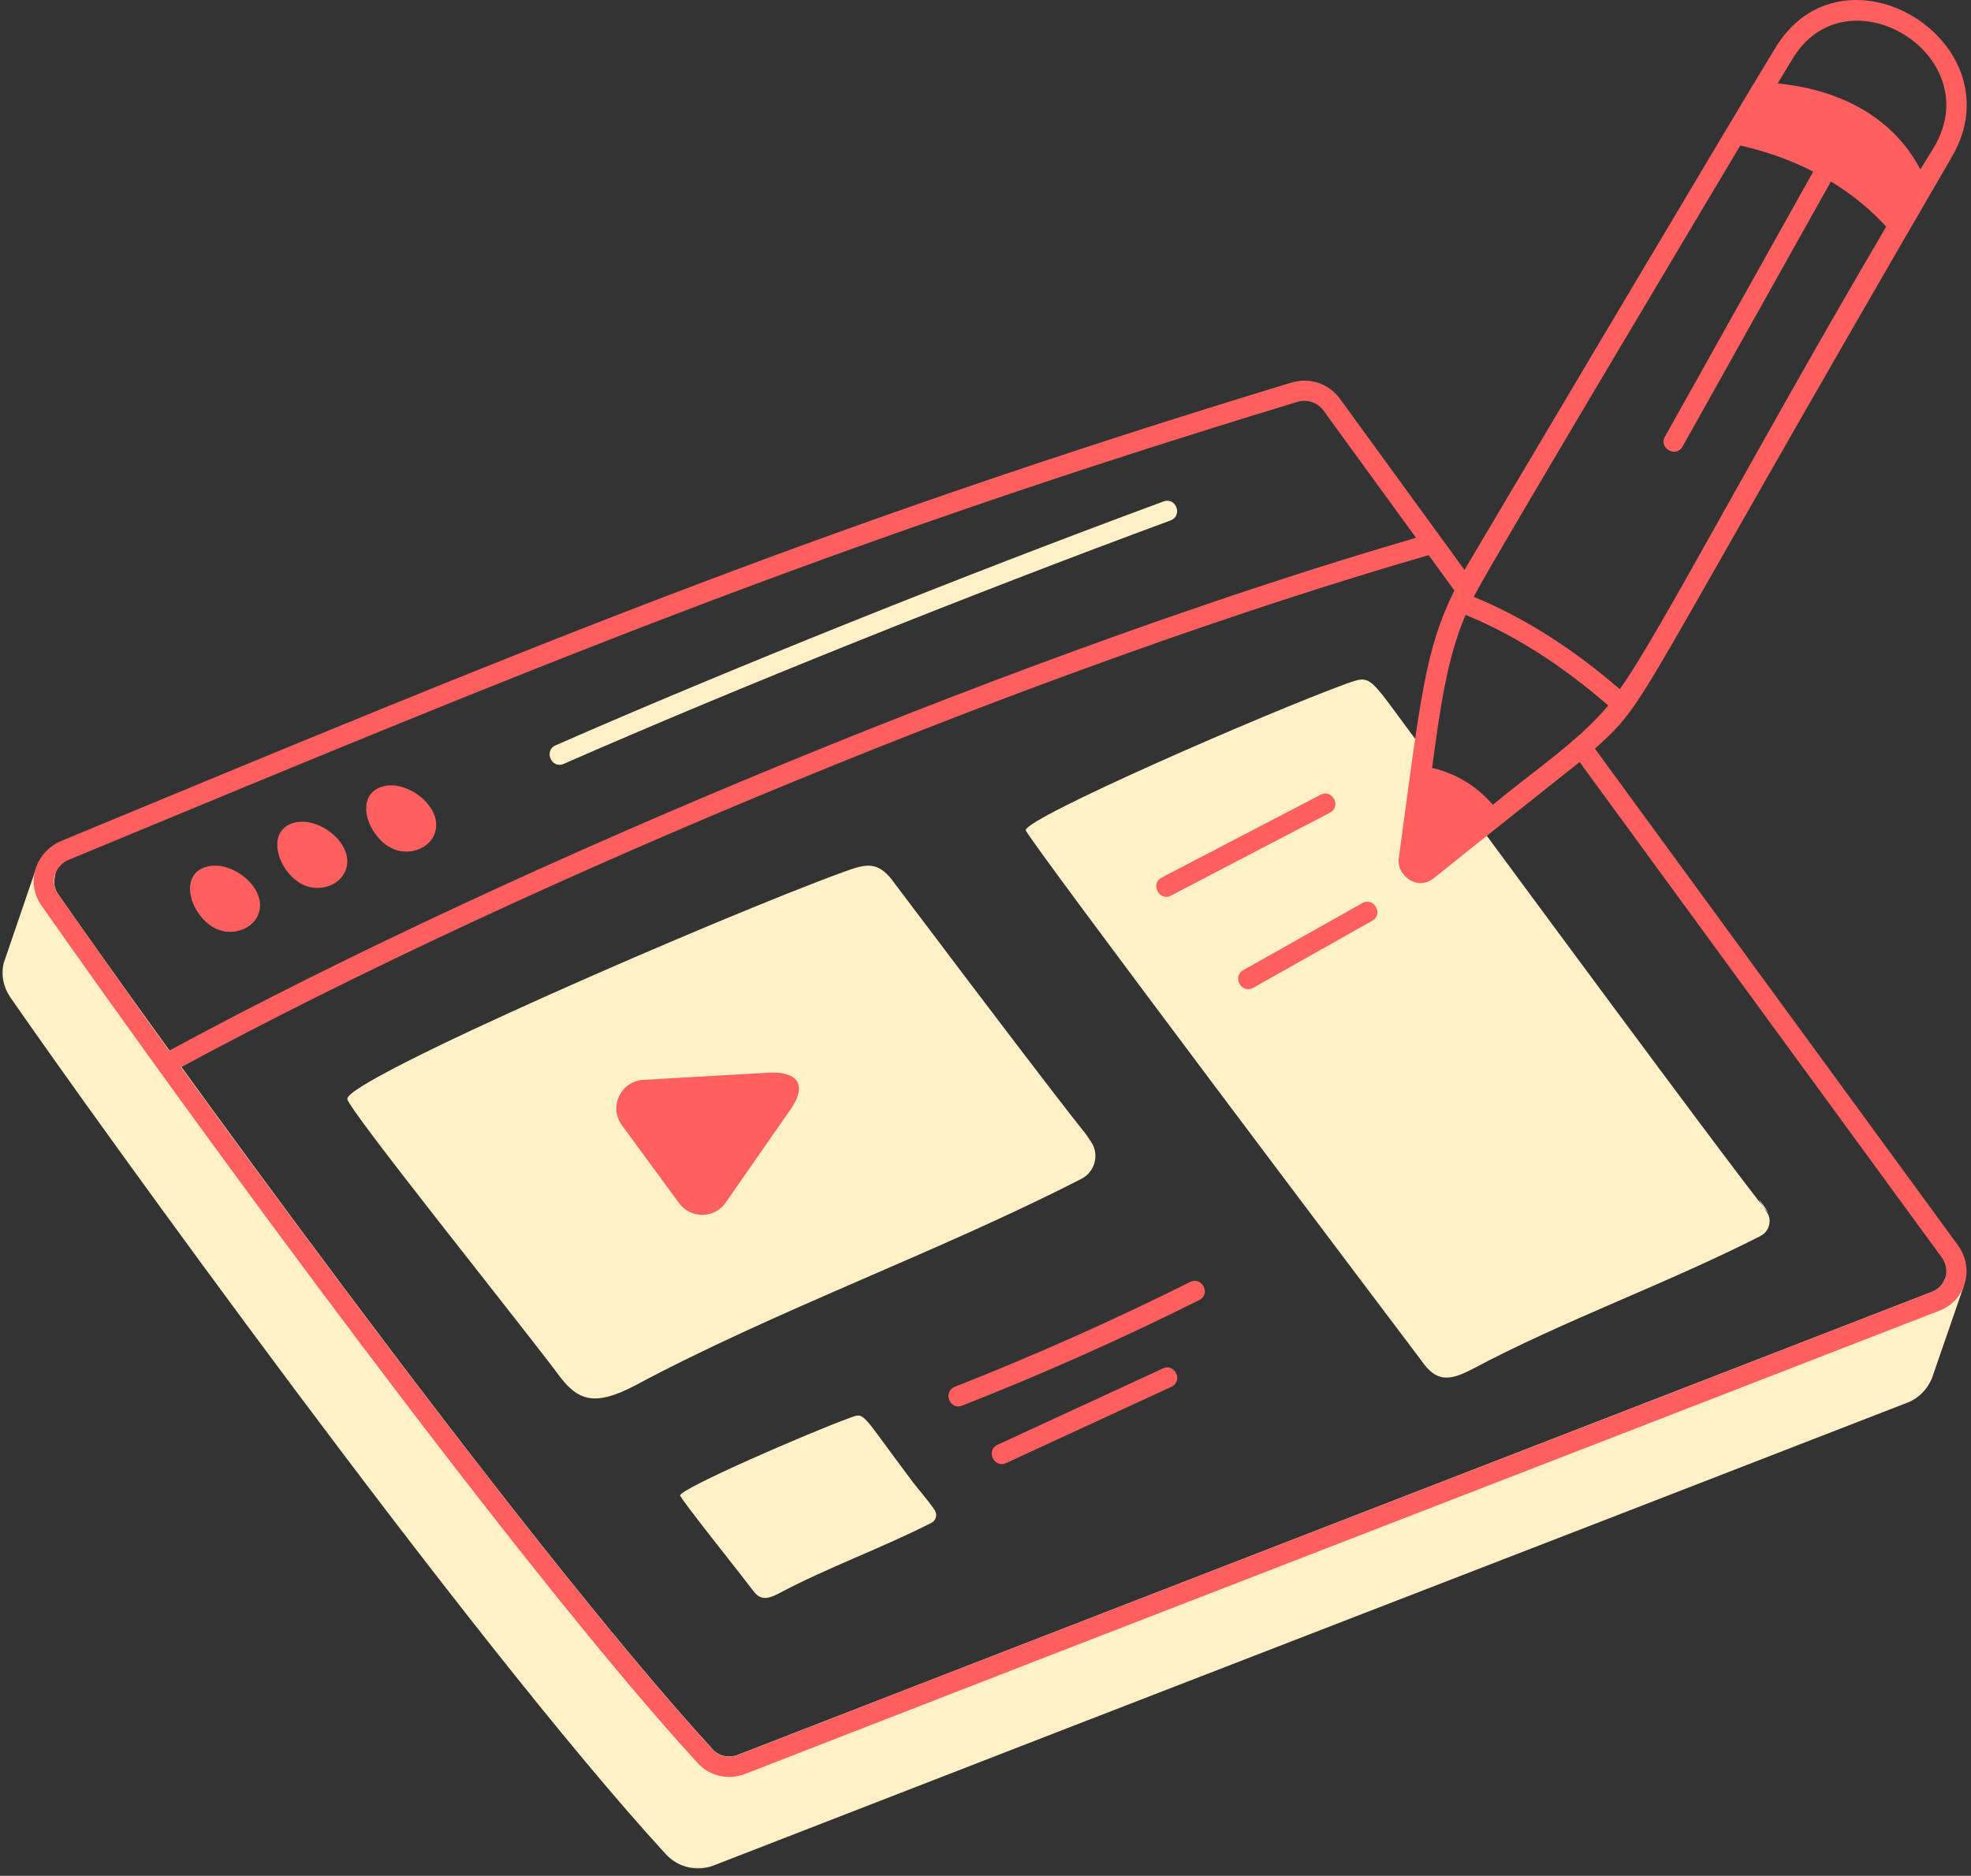 <svg xmlns="http://www.w3.org/2000/svg" width="312" height="297" viewBox="0 0 312 297" fill="none"><rect x="0" y="0" width="312" height="297" fill="#333333" stroke="none"/><mask id="mask0_4176_281" style="mask-type:luminance" maskUnits="userSpaceOnUse" x="0" y="136" width="312" height="161"><path d="M0 136.441H311.307V296.431H0V136.441Z" fill="white"></path></mask><g mask="url(#mask0_4176_281)"><path d="M310.828 203.702L305.828 218.192C305.12 219.921 303.776 221.332 302.042 222.035C238.74 246.645 198.771 261.988 112.948 295.363C110.474 296.317 107.511 295.791 105.453 293.634C74.235 259.598 14.813 176.973 1.61 157.869C0.521 156.27 0.136 154.348 0.584 152.488C1.141 150.858 5.953 136.78 5.646 137.681C6.229 135.785 9.219 136.509 8.724 138.639C8.469 139.665 8.594 140.692 9.172 141.525C23.084 161.587 81.86 243.186 112.823 276.968C113.781 278.056 115.386 278.379 116.735 277.863C145.115 266.817 305.136 204.801 305.828 204.535C306.979 204.087 307.558 203.254 307.813 202.613C308.537 200.733 311.438 201.697 310.828 203.702Z" fill="#FFF0C7"></path></g><path d="M171.192 186.638C148.521 198.268 122.911 207.393 100.609 219.32C93.927 222.841 91.307 221.753 88.099 217.258C81.62 208.649 54.974 175.451 54.974 173.982C54.885 170.852 114.437 144.997 133.505 138.065C137.146 136.742 139.067 136.149 141.75 140.05C177.896 187.987 169.922 176.643 172.739 180.826C174.062 182.815 173.328 185.534 171.192 186.638Z" fill="#FFF0C7"></path><path d="M278.709 195.675C264.032 203.175 247.495 209.071 233.068 216.764C229.396 218.67 227.349 218.842 224.995 215.415C220.828 209.904 162.37 132.41 162.37 131.446C162.37 129.462 200.828 112.727 213.136 108.243C217.422 106.727 216.433 106.977 225.443 118.884C224.547 125.165 223.584 131.894 223.006 136.128C222.813 137.727 224.672 138.816 225.953 137.79C228.198 135.998 231.209 133.561 234.417 131.061C300.589 220.779 272.844 181.654 279.672 191.894C280.568 193.175 280.058 194.967 278.709 195.675Z" fill="#FFF0C7"></path><path d="M147.438 241.103C139.682 245.082 130.917 248.207 123.286 252.285C121.005 253.488 120.104 253.124 119.005 251.582C116.786 248.634 107.672 237.275 107.672 236.77C107.641 235.702 128.016 226.853 134.547 224.478C137.005 223.582 136.125 223.546 144.516 234.681C145.375 235.811 146.938 237.577 147.969 239.113C148.422 239.79 148.172 240.723 147.438 241.103Z" fill="#FFF0C7"></path><path d="M87.953 118.003C115.036 106.123 152.807 90.967 184.172 79.399C186.182 78.66 187.26 81.67 185.286 82.404C153.969 93.957 116.276 109.076 89.245 120.936C87.276 121.8 86.047 118.831 87.953 118.003Z" fill="#FFF0C7"></path><path d="M309.938 197.166L252.474 118.541C261.302 110.499 257.193 113.916 308.938 24.89C319.594 6.764 291.771 -10.433 280.938 7.728C274.568 18.119 233.136 87.983 231.823 90.238L212.047 63.056C210.276 60.697 207.297 59.723 204.469 60.561C129.292 83.395 82.406 103.014 9.615 133.176C5.646 134.921 3.984 139.707 6.578 143.395C31.516 178.968 82.693 248.895 110.484 279.192C112.354 281.233 115.359 281.858 117.891 280.884C177.63 257.608 250.469 229.488 307.047 207.494C311.156 205.889 312.62 200.853 309.938 197.166ZM232 97.353C239.667 100.494 247.255 105.317 254.578 111.707C249.818 117.374 243.109 121.801 236.359 127.374C236.344 127.389 236.323 127.405 236.307 127.421C233.844 124.535 230.531 122.468 226.698 121.582C227.87 112.764 229.026 104.186 232 97.353ZM306.177 23.249C305.542 24.265 304.776 25.52 303.984 26.822C299.927 19.046 291.917 14.233 281.386 13.212C282.396 11.53 283.193 10.212 283.693 9.41C292.25 -5.027 314.761 8.655 306.177 23.249ZM275.479 23.041C279.677 23.983 283.521 25.379 287.026 27.171L263.557 69.129C262.511 70.994 265.344 72.535 266.349 70.692L289.823 28.733C293.089 30.723 296.026 33.093 298.578 35.879C277.005 72.624 262.359 100.889 256.401 109.119C248.917 102.634 241.156 97.728 233.276 94.494C235.688 89.665 275.094 23.686 275.479 23.041ZM9.193 141.556C7.802 139.551 8.776 137.041 10.875 136.134C83.484 106.035 130.365 86.41 205.386 63.624C206.896 63.176 208.531 63.697 209.469 64.957L224.156 85.15C164.589 102.452 82.094 136.4 26.766 166.353C20.172 157.197 15.167 150.061 9.193 141.556ZM305.88 204.504C246.563 227.572 173.412 255.801 116.729 277.889C115.354 278.41 113.802 278.072 112.849 277.025C88.313 250.28 46.578 193.634 28.662 168.973C84.146 138.978 166.839 105.009 226.151 87.895L230.214 93.478C225.573 102.968 224.891 110.264 221.417 135.931C221.094 138.608 224.328 141.139 226.958 139.046C236.339 131.514 249.245 121.301 250.047 120.655L307.344 199.056C308.787 201.02 308.037 203.671 305.88 204.504Z" fill="#FF5F5F"></path><path d="M35.266 147.41C37.568 147.92 40.011 146.858 40.849 144.868C42.578 140.775 36.792 136.113 32.74 137.212C27.615 138.597 30.677 146.389 35.266 147.41Z" fill="#FF5F5F"></path><path d="M49.078 140.461C51.38 140.977 53.823 139.909 54.661 137.92C56.391 133.831 50.604 129.17 46.552 130.263C41.427 131.649 44.495 139.446 49.078 140.461Z" fill="#FF5F5F"></path><path d="M63.156 134.706C65.458 135.216 67.901 134.153 68.739 132.164C70.469 128.07 64.682 123.414 60.63 124.508C55.505 125.893 58.573 133.69 63.156 134.706Z" fill="#FF5F5F"></path><path d="M121.641 169.842L101.833 170.972C98.255 171.18 96.323 175.274 98.448 178.17L107.505 190.503C109.344 193.003 113.094 192.956 114.865 190.409L125.136 175.654C127.88 171.717 126.229 169.581 121.641 169.842Z" fill="#FF5F5F"></path><path d="M188.401 202.971C176.266 209.034 163.729 214.617 151.141 219.565C149.214 220.331 150.292 223.331 152.318 222.55C164.995 217.565 177.615 211.945 189.828 205.841C191.719 204.899 190.302 202.039 188.401 202.971Z" fill="#FF5F5F"></path><path d="M184.073 216.669L157.927 228.737C155.974 229.628 157.37 232.534 159.266 231.643L185.412 219.576C187.339 218.69 185.99 215.779 184.073 216.669Z" fill="#FF5F5F"></path><path d="M185.375 141.784L210.516 128.675C212.417 127.696 210.875 124.842 209.036 125.836L183.896 138.94C182.021 139.909 183.51 142.795 185.375 141.784Z" fill="#FF5F5F"></path><path d="M215.636 142.992L196.813 153.596C194.985 154.622 196.511 157.425 198.391 156.388L217.214 145.784C219.052 144.753 217.495 141.956 215.636 142.992Z" fill="#FF5F5F"></path></svg>